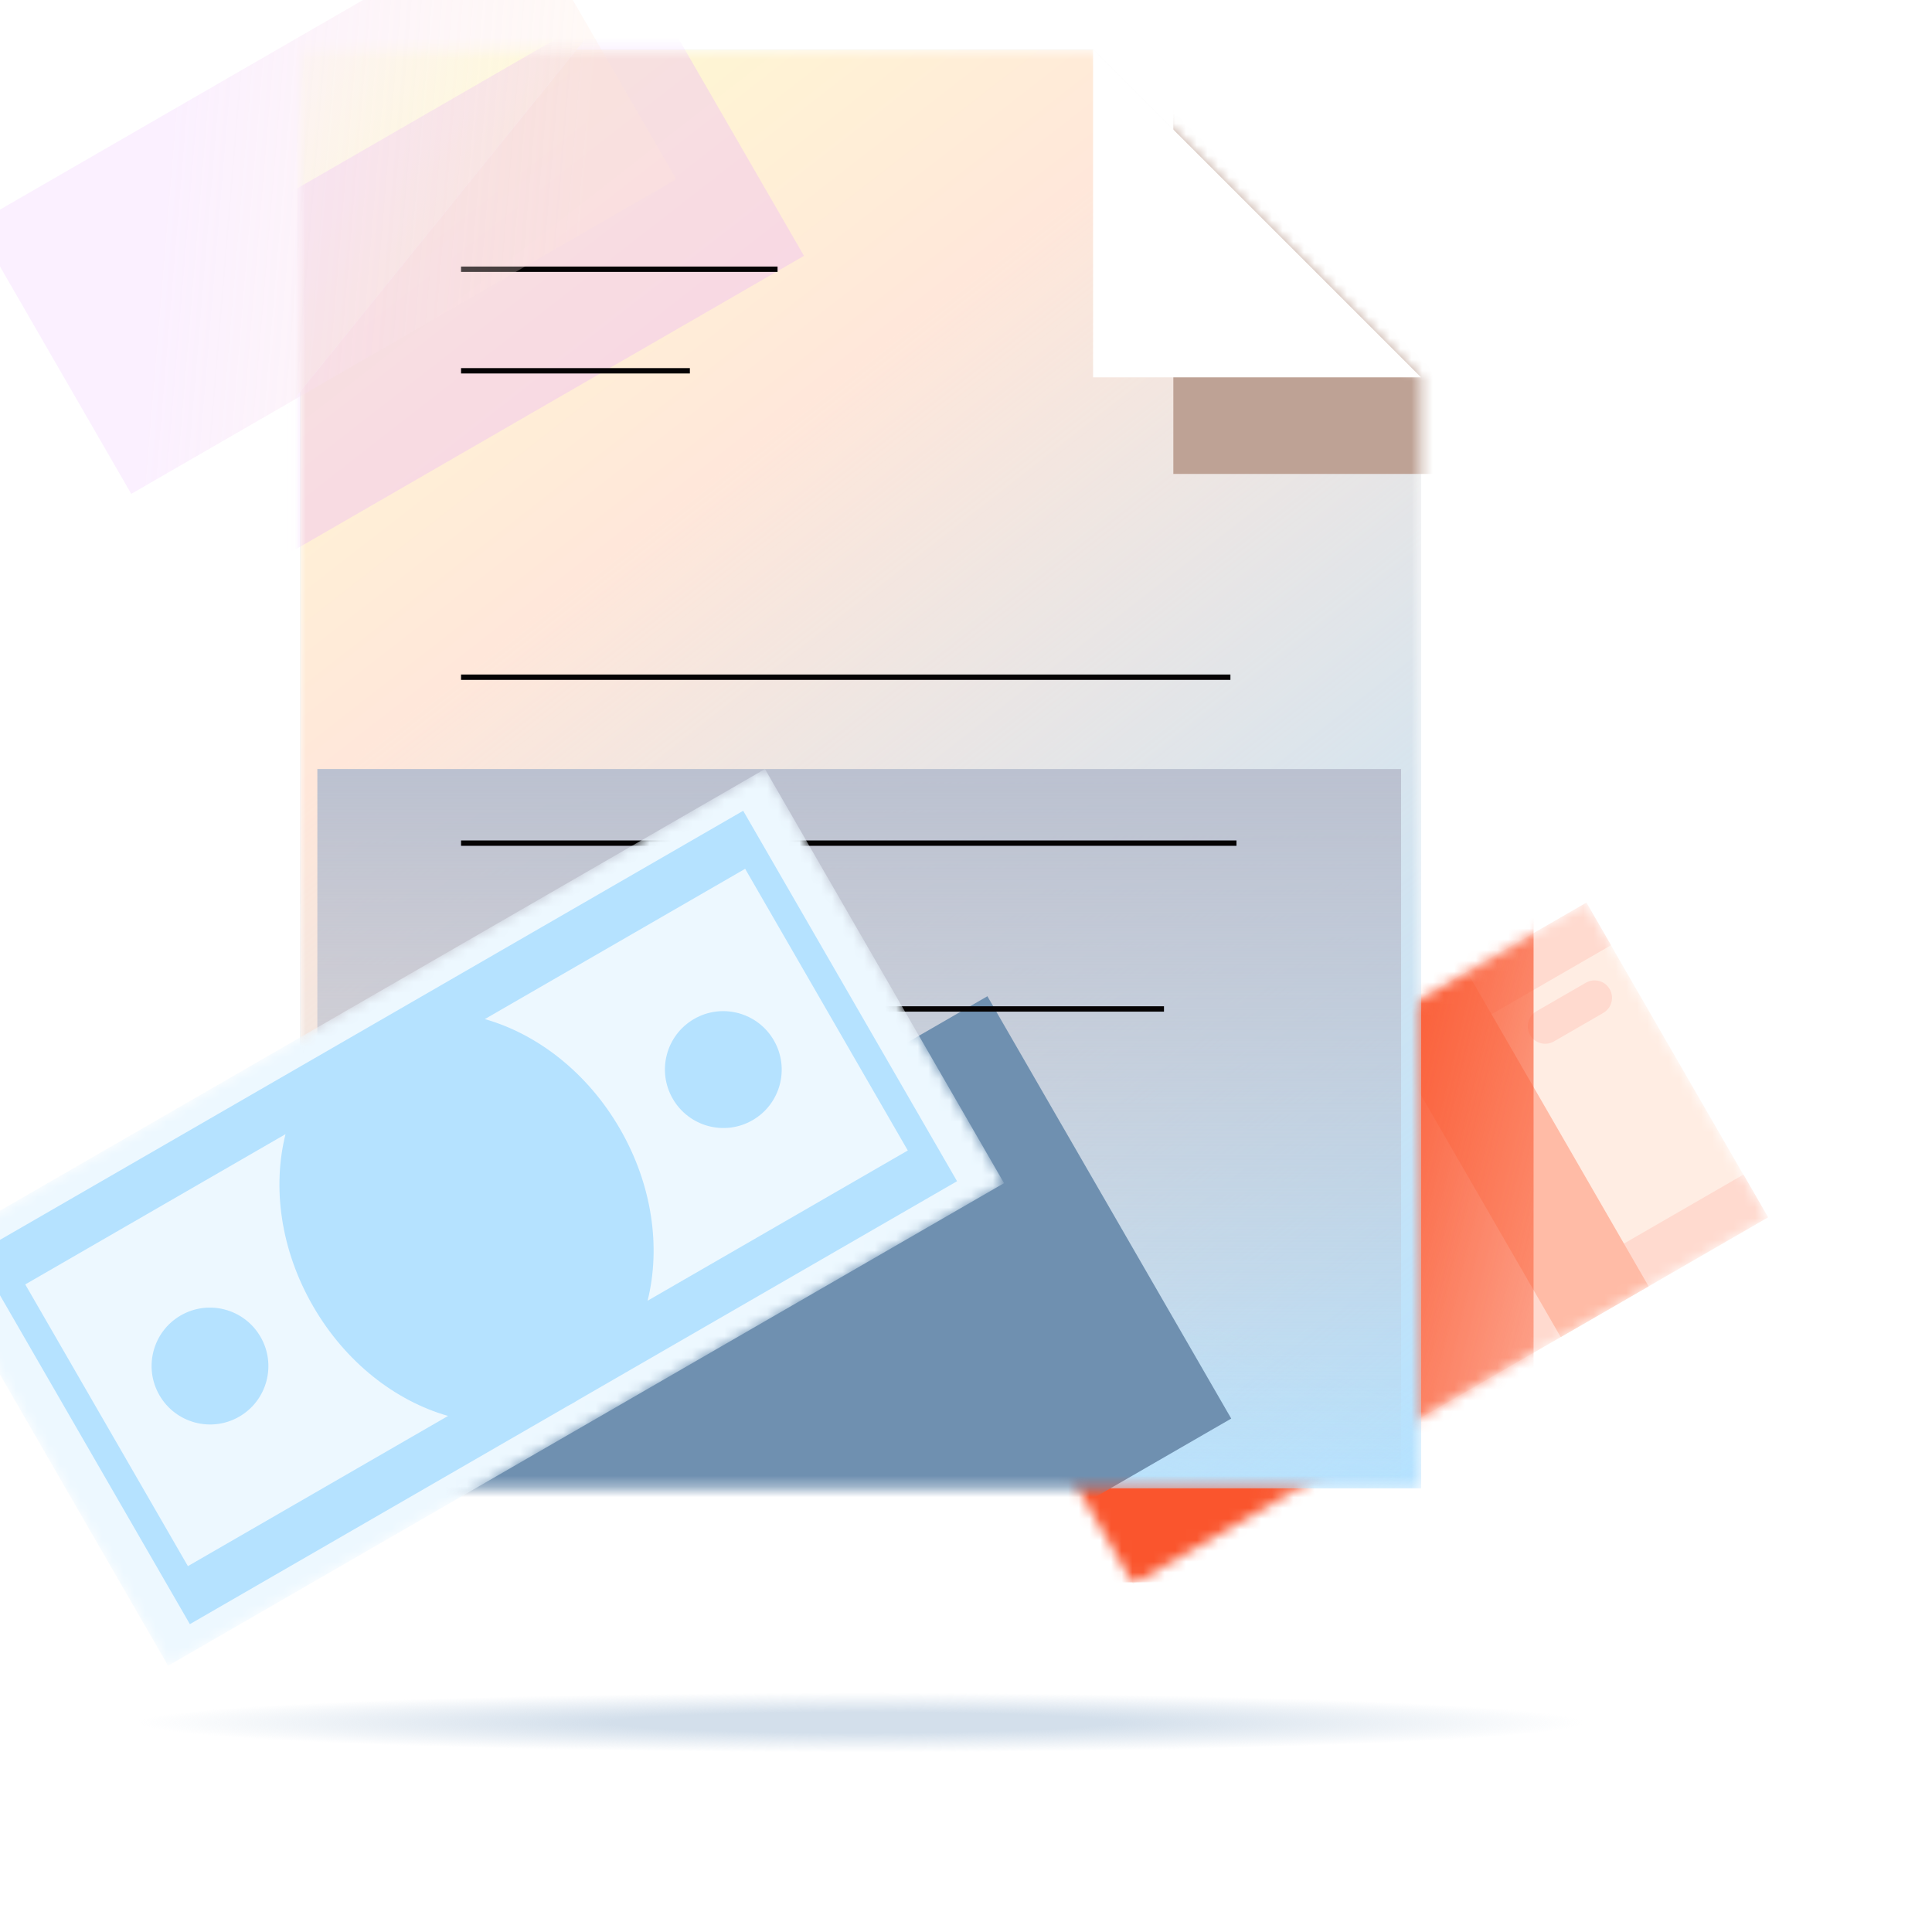 <svg width="180" height="180" viewBox="0 0 180 180" fill="none" xmlns="http://www.w3.org/2000/svg">
<g clip-path="url(#clip0_26309_19509)">
<mask id="mask0_26309_19509" style="mask-type:alpha" maskUnits="userSpaceOnUse" x="-9" y="-10" width="178" height="178">
<rect x="-8.576" y="-9.983" width="177.521" height="177.521" fill="white"/>
</mask>
<g mask="url(#mask0_26309_19509)">
<g filter="url(#filter0_f_26309_19509)">
<path d="M147.803 160.363C147.803 160.17 147.342 159.977 146.447 159.794C138.193 158.585 111.96 157.711 80.879 157.711C43.159 157.711 12.568 159.012 12.568 160.607C12.568 160.8 13.03 160.993 13.925 161.176C22.207 162.385 48.412 163.259 79.493 163.259C117.212 163.259 147.803 161.958 147.803 160.363Z" fill="url(#paint0_radial_26309_19509)"/>
</g>
<g filter="url(#filter1_f_26309_19509)">
<mask id="mask1_26309_19509" style="mask-type:alpha" maskUnits="userSpaceOnUse" x="88" y="84" width="77" height="64">
<path d="M147.804 84.114L88.641 118.272L105.563 147.583L164.727 113.425L147.804 84.114Z" fill="white"/>
</mask>
<g mask="url(#mask1_26309_19509)">
<g filter="url(#filter2_ii_26309_19509)">
<path d="M147.804 84.114L88.641 118.272L105.563 147.583L164.727 113.425L147.804 84.114Z" fill="#FFEDE3"/>
</g>
<g filter="url(#filter3_ii_26309_19509)">
<path d="M149.376 94.371L144.771 97.029C143.996 97.477 143.003 97.21 142.555 96.433C142.107 95.657 142.372 94.664 143.147 94.216L147.752 91.558C148.527 91.11 149.52 91.377 149.968 92.153C150.417 92.93 150.151 93.923 149.376 94.371Z" fill="#FFDACF"/>
</g>
<g filter="url(#filter4_ii_26309_19509)">
<path d="M105.139 119.911L97.325 124.422C96.55 124.87 95.557 124.603 95.109 123.827C94.661 123.05 94.926 122.057 95.701 121.609L103.515 117.098C104.29 116.65 105.283 116.917 105.731 117.694C106.18 118.47 105.914 119.463 105.139 119.911Z" fill="#FFDACF"/>
</g>
<g filter="url(#filter5_ii_26309_19509)">
<path d="M147.803 84.094L88.639 118.252L90.931 122.223L106.126 113.45L118.463 134.819L103.269 143.591L105.561 147.562L120.755 138.789L120.757 138.792L145.411 124.558L145.409 124.556L164.725 113.404L162.432 109.433L145.91 118.972L133.573 97.604L150.095 88.064L147.803 84.094Z" fill="#FFDACF"/>
</g>
<g filter="url(#filter6_ii_26309_19509)">
<path d="M136.675 90.535L128.486 95.262L145.409 124.573L153.598 119.846L136.675 90.535Z" fill="#FFBBA6"/>
</g>
<g filter="url(#filter7_f_26309_19509)">
<path d="M114.011 20.79L44.217 20.79L44.217 147.428L142.88 147.428L142.88 49.659L114.011 20.79Z" fill="url(#paint1_linear_26309_19509)"/>
</g>
</g>
</g>
<mask id="mask2_26309_19509" style="mask-type:alpha" maskUnits="userSpaceOnUse" x="27" y="4" width="106" height="135">
<path d="M101.843 4.623H27.964V138.673H132.402V35.181L101.843 4.623Z" fill="white"/>
</mask>
<g mask="url(#mask2_26309_19509)">
<path d="M101.843 4.623H27.964V138.673H132.402V35.181L101.843 4.623Z" fill="#B5E2FF"/>
<path d="M101.843 4.623H27.964V138.673H132.402V35.181L101.843 4.623Z" fill="url(#paint2_linear_26309_19509)"/>
<path d="M101.843 4.623H27.964V138.673H132.402V35.181L101.843 4.623Z" fill="url(#paint3_linear_26309_19509)"/>
<g filter="url(#filter8_ii_26309_19509)">
<path d="M101.843 4.623H27.964V138.673H132.402V35.181L101.843 4.623Z" fill="#B5E2FF"/>
<path d="M101.843 4.623H27.964V138.673H132.402V35.181L101.843 4.623Z" fill="url(#paint4_linear_26309_19509)"/>
<path d="M101.843 4.623H27.964V138.673H132.402V35.181L101.843 4.623Z" fill="url(#paint5_linear_26309_19509)"/>
</g>
<rect x="29.567" y="71.649" width="100.967" height="67.024" fill="url(#paint6_linear_26309_19509)"/>
<g filter="url(#filter9_f_26309_19509)">
<path d="M91.994 92.817L12.567 138.674L35.285 178.021L114.711 132.165L91.994 92.817Z" fill="#6F90B0"/>
</g>
<path d="M38.55 -50.28L98.066 -50.28L9.327 59.555H-50.19L38.55 -50.28Z" fill="white"/>
<path d="M38.55 -50.28L98.066 -50.28L9.327 59.555H-50.19L38.55 -50.28Z" fill="url(#paint7_linear_26309_19509)"/>
<g filter="url(#filter10_f_26309_19509)">
<rect x="9.599" y="27.995" width="58.635" height="29.052" transform="rotate(-30 9.599 27.995)" fill="#E8ABFF" fill-opacity="0.3"/>
</g>
<path d="M42.954 25.084H72.443" stroke="#050304" stroke-width="0.5"/>
<path d="M42.954 34.546L64.274 34.546" stroke="#050304" stroke-width="0.5"/>
<path d="M42.954 63.093L114.635 63.093" stroke="#050304" stroke-width="0.5"/>
<path d="M42.954 78.553H115.199" stroke="#050304" stroke-width="0.5"/>
<path d="M45.761 94.002L108.446 94.002" stroke="#050304" stroke-width="0.5"/>
<path d="M42.954 109.474L71.117 109.474" stroke="#050304" stroke-width="0.5"/>
<g filter="url(#filter11_f_26309_19509)">
<path d="M147.139 44.157L109.318 44.157L109.318 6.336L147.139 44.157Z" fill="#BEA295"/>
</g>
<path d="M132.397 35.154L101.839 35.154L101.839 4.595L132.397 35.154Z" fill="white"/>
</g>
<g filter="url(#filter12_bii_26309_19509)">
<rect x="-2.297" y="20.854" width="58.635" height="29.052" transform="rotate(-30 -2.297 20.854)" fill="url(#paint8_linear_26309_19509)" fill-opacity="0.4"/>
</g>
<mask id="mask3_26309_19509" style="mask-type:alpha" maskUnits="userSpaceOnUse" x="-7" y="71" width="101" height="85">
<path d="M71.27 71.648L-6.613 116.614L15.663 155.197L93.545 110.231L71.27 71.648Z" fill="white"/>
</mask>
<g mask="url(#mask3_26309_19509)">
<g filter="url(#filter13_ii_26309_19509)">
<path d="M71.27 71.648L-6.613 116.614L15.663 155.197L93.545 110.231L71.27 71.648Z" fill="#EDF8FF"/>
</g>
<g filter="url(#filter14_ii_26309_19509)">
<path fill-rule="evenodd" clip-rule="evenodd" d="M-2.236 116.805L17.69 151.318L52.891 130.995C53.073 130.9 53.253 130.802 53.432 130.698C53.611 130.595 53.786 130.488 53.959 130.378L89.163 110.053L89.159 110.047L89.163 110.044L69.241 75.538L-2.236 116.805ZM26.601 105.667L2.353 119.667L17.506 145.913L41.743 131.92C36.852 130.522 32.197 126.94 29.167 121.691C26.132 116.436 25.36 110.605 26.601 105.667ZM60.334 121.186C61.569 116.252 60.795 110.43 57.764 105.18C54.73 99.925 50.067 96.341 45.17 94.947L69.424 80.944L84.577 107.189L60.334 121.186Z" fill="#B5E2FF"/>
</g>
<g filter="url(#filter15_ii_26309_19509)">
<ellipse cx="67.39" cy="99.65" rx="5.438" ry="5.446" transform="rotate(-30 67.39 99.65)" fill="#B5E2FF"/>
</g>
<g filter="url(#filter16_ii_26309_19509)">
<ellipse cx="19.564" cy="127.271" rx="5.438" ry="5.446" transform="rotate(-30 19.564 127.271)" fill="#B5E2FF"/>
</g>
</g>
</g>
</g>
<defs>
<filter id="filter0_f_26309_19509" x="9.568" y="154.711" width="141.235" height="11.547" filterUnits="userSpaceOnUse" color-interpolation-filters="sRGB">
<feFlood flood-opacity="0" result="BackgroundImageFix"/>
<feBlend mode="normal" in="SourceGraphic" in2="BackgroundImageFix" result="shape"/>
<feGaussianBlur stdDeviation="1.5" result="effect1_foregroundBlur_26309_19509"/>
</filter>
<filter id="filter1_f_26309_19509" x="87.641" y="83.114" width="78.087" height="65.469" filterUnits="userSpaceOnUse" color-interpolation-filters="sRGB">
<feFlood flood-opacity="0" result="BackgroundImageFix"/>
<feBlend mode="normal" in="SourceGraphic" in2="BackgroundImageFix" result="shape"/>
<feGaussianBlur stdDeviation="0.5" result="effect1_foregroundBlur_26309_19509"/>
</filter>
<filter id="filter2_ii_26309_19509" x="88.141" y="83.614" width="77.087" height="64.469" filterUnits="userSpaceOnUse" color-interpolation-filters="sRGB">
<feFlood flood-opacity="0" result="BackgroundImageFix"/>
<feBlend mode="normal" in="SourceGraphic" in2="BackgroundImageFix" result="shape"/>
<feColorMatrix in="SourceAlpha" type="matrix" values="0 0 0 0 0 0 0 0 0 0 0 0 0 0 0 0 0 0 127 0" result="hardAlpha"/>
<feOffset dx="-0.5" dy="-0.5"/>
<feGaussianBlur stdDeviation="0.25"/>
<feComposite in2="hardAlpha" operator="arithmetic" k2="-1" k3="1"/>
<feColorMatrix type="matrix" values="0 0 0 0 0.971 0 0 0 0 0.744 0 0 0 0 0.744 0 0 0 1 0"/>
<feBlend mode="normal" in2="shape" result="effect1_innerShadow_26309_19509"/>
<feColorMatrix in="SourceAlpha" type="matrix" values="0 0 0 0 0 0 0 0 0 0 0 0 0 0 0 0 0 0 127 0" result="hardAlpha"/>
<feOffset dx="0.5" dy="0.5"/>
<feGaussianBlur stdDeviation="0.25"/>
<feComposite in2="hardAlpha" operator="arithmetic" k2="-1" k3="1"/>
<feColorMatrix type="matrix" values="0 0 0 0 1 0 0 0 0 0.962 0 0 0 0 0.94 0 0 0 1 0"/>
<feBlend mode="normal" in2="effect1_innerShadow_26309_19509" result="effect2_innerShadow_26309_19509"/>
</filter>
<filter id="filter3_ii_26309_19509" x="141.837" y="90.841" width="8.85" height="6.905" filterUnits="userSpaceOnUse" color-interpolation-filters="sRGB">
<feFlood flood-opacity="0" result="BackgroundImageFix"/>
<feBlend mode="normal" in="SourceGraphic" in2="BackgroundImageFix" result="shape"/>
<feColorMatrix in="SourceAlpha" type="matrix" values="0 0 0 0 0 0 0 0 0 0 0 0 0 0 0 0 0 0 127 0" result="hardAlpha"/>
<feOffset dx="-0.5" dy="-0.5"/>
<feGaussianBlur stdDeviation="0.25"/>
<feComposite in2="hardAlpha" operator="arithmetic" k2="-1" k3="1"/>
<feColorMatrix type="matrix" values="0 0 0 0 0.971 0 0 0 0 0.744 0 0 0 0 0.744 0 0 0 1 0"/>
<feBlend mode="normal" in2="shape" result="effect1_innerShadow_26309_19509"/>
<feColorMatrix in="SourceAlpha" type="matrix" values="0 0 0 0 0 0 0 0 0 0 0 0 0 0 0 0 0 0 127 0" result="hardAlpha"/>
<feOffset dx="0.5" dy="0.5"/>
<feGaussianBlur stdDeviation="0.25"/>
<feComposite in2="hardAlpha" operator="arithmetic" k2="-1" k3="1"/>
<feColorMatrix type="matrix" values="0 0 0 0 1 0 0 0 0 0.962 0 0 0 0 0.94 0 0 0 1 0"/>
<feBlend mode="normal" in2="effect1_innerShadow_26309_19509" result="effect2_innerShadow_26309_19509"/>
</filter>
<filter id="filter4_ii_26309_19509" x="94.391" y="116.381" width="12.059" height="8.758" filterUnits="userSpaceOnUse" color-interpolation-filters="sRGB">
<feFlood flood-opacity="0" result="BackgroundImageFix"/>
<feBlend mode="normal" in="SourceGraphic" in2="BackgroundImageFix" result="shape"/>
<feColorMatrix in="SourceAlpha" type="matrix" values="0 0 0 0 0 0 0 0 0 0 0 0 0 0 0 0 0 0 127 0" result="hardAlpha"/>
<feOffset dx="-0.5" dy="-0.5"/>
<feGaussianBlur stdDeviation="0.25"/>
<feComposite in2="hardAlpha" operator="arithmetic" k2="-1" k3="1"/>
<feColorMatrix type="matrix" values="0 0 0 0 0.971 0 0 0 0 0.744 0 0 0 0 0.744 0 0 0 1 0"/>
<feBlend mode="normal" in2="shape" result="effect1_innerShadow_26309_19509"/>
<feColorMatrix in="SourceAlpha" type="matrix" values="0 0 0 0 0 0 0 0 0 0 0 0 0 0 0 0 0 0 127 0" result="hardAlpha"/>
<feOffset dx="0.5" dy="0.5"/>
<feGaussianBlur stdDeviation="0.25"/>
<feComposite in2="hardAlpha" operator="arithmetic" k2="-1" k3="1"/>
<feColorMatrix type="matrix" values="0 0 0 0 1 0 0 0 0 0.962 0 0 0 0 0.94 0 0 0 1 0"/>
<feBlend mode="normal" in2="effect1_innerShadow_26309_19509" result="effect2_innerShadow_26309_19509"/>
</filter>
<filter id="filter5_ii_26309_19509" x="88.139" y="83.594" width="77.086" height="64.468" filterUnits="userSpaceOnUse" color-interpolation-filters="sRGB">
<feFlood flood-opacity="0" result="BackgroundImageFix"/>
<feBlend mode="normal" in="SourceGraphic" in2="BackgroundImageFix" result="shape"/>
<feColorMatrix in="SourceAlpha" type="matrix" values="0 0 0 0 0 0 0 0 0 0 0 0 0 0 0 0 0 0 127 0" result="hardAlpha"/>
<feOffset dx="-0.5" dy="-0.5"/>
<feGaussianBlur stdDeviation="0.25"/>
<feComposite in2="hardAlpha" operator="arithmetic" k2="-1" k3="1"/>
<feColorMatrix type="matrix" values="0 0 0 0 0.971 0 0 0 0 0.744 0 0 0 0 0.744 0 0 0 1 0"/>
<feBlend mode="normal" in2="shape" result="effect1_innerShadow_26309_19509"/>
<feColorMatrix in="SourceAlpha" type="matrix" values="0 0 0 0 0 0 0 0 0 0 0 0 0 0 0 0 0 0 127 0" result="hardAlpha"/>
<feOffset dx="0.5" dy="0.5"/>
<feGaussianBlur stdDeviation="0.25"/>
<feComposite in2="hardAlpha" operator="arithmetic" k2="-1" k3="1"/>
<feColorMatrix type="matrix" values="0 0 0 0 1 0 0 0 0 0.962 0 0 0 0 0.94 0 0 0 1 0"/>
<feBlend mode="normal" in2="effect1_innerShadow_26309_19509" result="effect2_innerShadow_26309_19509"/>
</filter>
<filter id="filter6_ii_26309_19509" x="127.986" y="90.034" width="26.111" height="35.039" filterUnits="userSpaceOnUse" color-interpolation-filters="sRGB">
<feFlood flood-opacity="0" result="BackgroundImageFix"/>
<feBlend mode="normal" in="SourceGraphic" in2="BackgroundImageFix" result="shape"/>
<feColorMatrix in="SourceAlpha" type="matrix" values="0 0 0 0 0 0 0 0 0 0 0 0 0 0 0 0 0 0 127 0" result="hardAlpha"/>
<feOffset dx="-0.5" dy="-0.5"/>
<feGaussianBlur stdDeviation="0.25"/>
<feComposite in2="hardAlpha" operator="arithmetic" k2="-1" k3="1"/>
<feColorMatrix type="matrix" values="0 0 0 0 0.925 0 0 0 0 0.61 0 0 0 0 0.59 0 0 0 1 0"/>
<feBlend mode="normal" in2="shape" result="effect1_innerShadow_26309_19509"/>
<feColorMatrix in="SourceAlpha" type="matrix" values="0 0 0 0 0 0 0 0 0 0 0 0 0 0 0 0 0 0 127 0" result="hardAlpha"/>
<feOffset dx="0.5" dy="0.5"/>
<feGaussianBlur stdDeviation="0.25"/>
<feComposite in2="hardAlpha" operator="arithmetic" k2="-1" k3="1"/>
<feColorMatrix type="matrix" values="0 0 0 0 1 0 0 0 0 0.892 0 0 0 0 0.858 0 0 0 1 0"/>
<feBlend mode="normal" in2="effect1_innerShadow_26309_19509" result="effect2_innerShadow_26309_19509"/>
</filter>
<filter id="filter7_f_26309_19509" x="41.217" y="17.79" width="104.663" height="132.638" filterUnits="userSpaceOnUse" color-interpolation-filters="sRGB">
<feFlood flood-opacity="0" result="BackgroundImageFix"/>
<feBlend mode="normal" in="SourceGraphic" in2="BackgroundImageFix" result="shape"/>
<feGaussianBlur stdDeviation="1.5" result="effect1_foregroundBlur_26309_19509"/>
</filter>
<filter id="filter8_ii_26309_19509" x="26.964" y="3.623" width="106.438" height="136.05" filterUnits="userSpaceOnUse" color-interpolation-filters="sRGB">
<feFlood flood-opacity="0" result="BackgroundImageFix"/>
<feBlend mode="normal" in="SourceGraphic" in2="BackgroundImageFix" result="shape"/>
<feColorMatrix in="SourceAlpha" type="matrix" values="0 0 0 0 0 0 0 0 0 0 0 0 0 0 0 0 0 0 127 0" result="hardAlpha"/>
<feOffset dx="-1" dy="-1"/>
<feGaussianBlur stdDeviation="0.5"/>
<feComposite in2="hardAlpha" operator="arithmetic" k2="-1" k3="1"/>
<feColorMatrix type="matrix" values="0 0 0 0 0.581 0 0 0 0 0.831 0 0 0 0 0.988 0 0 0 1 0"/>
<feBlend mode="normal" in2="shape" result="effect1_innerShadow_26309_19509"/>
<feColorMatrix in="SourceAlpha" type="matrix" values="0 0 0 0 0 0 0 0 0 0 0 0 0 0 0 0 0 0 127 0" result="hardAlpha"/>
<feOffset dx="1" dy="1"/>
<feGaussianBlur stdDeviation="0.5"/>
<feComposite in2="hardAlpha" operator="arithmetic" k2="-1" k3="1"/>
<feColorMatrix type="matrix" values="0 0 0 0 0.994 0 0 0 0 1 0 0 0 0 0.958 0 0 0 1 0"/>
<feBlend mode="normal" in2="effect1_innerShadow_26309_19509" result="effect2_innerShadow_26309_19509"/>
</filter>
<filter id="filter9_f_26309_19509" x="8.567" y="88.817" width="110.144" height="93.204" filterUnits="userSpaceOnUse" color-interpolation-filters="sRGB">
<feFlood flood-opacity="0" result="BackgroundImageFix"/>
<feBlend mode="normal" in="SourceGraphic" in2="BackgroundImageFix" result="shape"/>
<feGaussianBlur stdDeviation="2" result="effect1_foregroundBlur_26309_19509"/>
</filter>
<filter id="filter10_f_26309_19509" x="7.599" y="-3.323" width="69.306" height="58.477" filterUnits="userSpaceOnUse" color-interpolation-filters="sRGB">
<feFlood flood-opacity="0" result="BackgroundImageFix"/>
<feBlend mode="normal" in="SourceGraphic" in2="BackgroundImageFix" result="shape"/>
<feGaussianBlur stdDeviation="1" result="effect1_foregroundBlur_26309_19509"/>
</filter>
<filter id="filter11_f_26309_19509" x="107.317" y="4.336" width="41.821" height="41.821" filterUnits="userSpaceOnUse" color-interpolation-filters="sRGB">
<feFlood flood-opacity="0" result="BackgroundImageFix"/>
<feBlend mode="normal" in="SourceGraphic" in2="BackgroundImageFix" result="shape"/>
<feGaussianBlur stdDeviation="1" result="effect1_foregroundBlur_26309_19509"/>
</filter>
<filter id="filter12_bii_26309_19509" x="-6.297" y="-12.463" width="73.306" height="62.477" filterUnits="userSpaceOnUse" color-interpolation-filters="sRGB">
<feFlood flood-opacity="0" result="BackgroundImageFix"/>
<feGaussianBlur in="BackgroundImageFix" stdDeviation="2"/>
<feComposite in2="SourceAlpha" operator="in" result="effect1_backgroundBlur_26309_19509"/>
<feBlend mode="normal" in="SourceGraphic" in2="effect1_backgroundBlur_26309_19509" result="shape"/>
<feColorMatrix in="SourceAlpha" type="matrix" values="0 0 0 0 0 0 0 0 0 0 0 0 0 0 0 0 0 0 127 0" result="hardAlpha"/>
<feOffset dx="-0.5" dy="-0.5"/>
<feGaussianBlur stdDeviation="0.25"/>
<feComposite in2="hardAlpha" operator="arithmetic" k2="-1" k3="1"/>
<feColorMatrix type="matrix" values="0 0 0 0 0.988 0 0 0 0 0.728 0 0 0 0 0.581 0 0 0 1 0"/>
<feBlend mode="normal" in2="shape" result="effect2_innerShadow_26309_19509"/>
<feColorMatrix in="SourceAlpha" type="matrix" values="0 0 0 0 0 0 0 0 0 0 0 0 0 0 0 0 0 0 127 0" result="hardAlpha"/>
<feOffset dx="0.5" dy="0.5"/>
<feGaussianBlur stdDeviation="0.25"/>
<feComposite in2="hardAlpha" operator="arithmetic" k2="-1" k3="1"/>
<feColorMatrix type="matrix" values="0 0 0 0 0.994 0 0 0 0 1 0 0 0 0 0.958 0 0 0 1 0"/>
<feBlend mode="normal" in2="effect2_innerShadow_26309_19509" result="effect3_innerShadow_26309_19509"/>
</filter>
<filter id="filter13_ii_26309_19509" x="-7.113" y="71.148" width="101.159" height="84.549" filterUnits="userSpaceOnUse" color-interpolation-filters="sRGB">
<feFlood flood-opacity="0" result="BackgroundImageFix"/>
<feBlend mode="normal" in="SourceGraphic" in2="BackgroundImageFix" result="shape"/>
<feColorMatrix in="SourceAlpha" type="matrix" values="0 0 0 0 0 0 0 0 0 0 0 0 0 0 0 0 0 0 127 0" result="hardAlpha"/>
<feOffset dx="-0.5" dy="-0.5"/>
<feGaussianBlur stdDeviation="0.25"/>
<feComposite in2="hardAlpha" operator="arithmetic" k2="-1" k3="1"/>
<feColorMatrix type="matrix" values="0 0 0 0 0.757 0 0 0 0 0.902 0 0 0 0 1 0 0 0 1 0"/>
<feBlend mode="normal" in2="shape" result="effect1_innerShadow_26309_19509"/>
<feColorMatrix in="SourceAlpha" type="matrix" values="0 0 0 0 0 0 0 0 0 0 0 0 0 0 0 0 0 0 127 0" result="hardAlpha"/>
<feOffset dx="0.5" dy="0.5"/>
<feGaussianBlur stdDeviation="0.25"/>
<feComposite in2="hardAlpha" operator="arithmetic" k2="-1" k3="1"/>
<feColorMatrix type="matrix" values="0 0 0 0 0.976 0 0 0 0 0.992 0 0 0 0 1 0 0 0 1 0"/>
<feBlend mode="normal" in2="effect1_innerShadow_26309_19509" result="effect2_innerShadow_26309_19509"/>
</filter>
<filter id="filter14_ii_26309_19509" x="-2.736" y="75.038" width="92.399" height="76.78" filterUnits="userSpaceOnUse" color-interpolation-filters="sRGB">
<feFlood flood-opacity="0" result="BackgroundImageFix"/>
<feBlend mode="normal" in="SourceGraphic" in2="BackgroundImageFix" result="shape"/>
<feColorMatrix in="SourceAlpha" type="matrix" values="0 0 0 0 0 0 0 0 0 0 0 0 0 0 0 0 0 0 127 0" result="hardAlpha"/>
<feOffset dx="-0.5" dy="-0.5"/>
<feGaussianBlur stdDeviation="0.25"/>
<feComposite in2="hardAlpha" operator="arithmetic" k2="-1" k3="1"/>
<feColorMatrix type="matrix" values="0 0 0 0 0.537 0 0 0 0 0.796 0 0 0 0 0.961 0 0 0 1 0"/>
<feBlend mode="normal" in2="shape" result="effect1_innerShadow_26309_19509"/>
<feColorMatrix in="SourceAlpha" type="matrix" values="0 0 0 0 0 0 0 0 0 0 0 0 0 0 0 0 0 0 127 0" result="hardAlpha"/>
<feOffset dx="0.5" dy="0.5"/>
<feGaussianBlur stdDeviation="0.25"/>
<feComposite in2="hardAlpha" operator="arithmetic" k2="-1" k3="1"/>
<feColorMatrix type="matrix" values="0 0 0 0 0.976 0 0 0 0 0.992 0 0 0 0 1 0 0 0 1 0"/>
<feBlend mode="normal" in2="effect1_innerShadow_26309_19509" result="effect2_innerShadow_26309_19509"/>
</filter>
<filter id="filter15_ii_26309_19509" x="61.448" y="93.705" width="11.883" height="11.89" filterUnits="userSpaceOnUse" color-interpolation-filters="sRGB">
<feFlood flood-opacity="0" result="BackgroundImageFix"/>
<feBlend mode="normal" in="SourceGraphic" in2="BackgroundImageFix" result="shape"/>
<feColorMatrix in="SourceAlpha" type="matrix" values="0 0 0 0 0 0 0 0 0 0 0 0 0 0 0 0 0 0 127 0" result="hardAlpha"/>
<feOffset dx="-0.5" dy="-0.5"/>
<feGaussianBlur stdDeviation="0.25"/>
<feComposite in2="hardAlpha" operator="arithmetic" k2="-1" k3="1"/>
<feColorMatrix type="matrix" values="0 0 0 0 0.537 0 0 0 0 0.796 0 0 0 0 0.961 0 0 0 1 0"/>
<feBlend mode="normal" in2="shape" result="effect1_innerShadow_26309_19509"/>
<feColorMatrix in="SourceAlpha" type="matrix" values="0 0 0 0 0 0 0 0 0 0 0 0 0 0 0 0 0 0 127 0" result="hardAlpha"/>
<feOffset dx="0.5" dy="0.5"/>
<feGaussianBlur stdDeviation="0.25"/>
<feComposite in2="hardAlpha" operator="arithmetic" k2="-1" k3="1"/>
<feColorMatrix type="matrix" values="0 0 0 0 0.976 0 0 0 0 0.992 0 0 0 0 1 0 0 0 1 0"/>
<feBlend mode="normal" in2="effect1_innerShadow_26309_19509" result="effect2_innerShadow_26309_19509"/>
</filter>
<filter id="filter16_ii_26309_19509" x="13.623" y="121.326" width="11.883" height="11.89" filterUnits="userSpaceOnUse" color-interpolation-filters="sRGB">
<feFlood flood-opacity="0" result="BackgroundImageFix"/>
<feBlend mode="normal" in="SourceGraphic" in2="BackgroundImageFix" result="shape"/>
<feColorMatrix in="SourceAlpha" type="matrix" values="0 0 0 0 0 0 0 0 0 0 0 0 0 0 0 0 0 0 127 0" result="hardAlpha"/>
<feOffset dx="-0.5" dy="-0.5"/>
<feGaussianBlur stdDeviation="0.25"/>
<feComposite in2="hardAlpha" operator="arithmetic" k2="-1" k3="1"/>
<feColorMatrix type="matrix" values="0 0 0 0 0.537 0 0 0 0 0.796 0 0 0 0 0.961 0 0 0 1 0"/>
<feBlend mode="normal" in2="shape" result="effect1_innerShadow_26309_19509"/>
<feColorMatrix in="SourceAlpha" type="matrix" values="0 0 0 0 0 0 0 0 0 0 0 0 0 0 0 0 0 0 127 0" result="hardAlpha"/>
<feOffset dx="0.5" dy="0.5"/>
<feGaussianBlur stdDeviation="0.25"/>
<feComposite in2="hardAlpha" operator="arithmetic" k2="-1" k3="1"/>
<feColorMatrix type="matrix" values="0 0 0 0 0.976 0 0 0 0 0.992 0 0 0 0 1 0 0 0 1 0"/>
<feBlend mode="normal" in2="effect1_innerShadow_26309_19509" result="effect2_innerShadow_26309_19509"/>
</filter>
<radialGradient id="paint0_radial_26309_19509" cx="0" cy="0" r="1" gradientUnits="userSpaceOnUse" gradientTransform="translate(80.186 160.485) rotate(90) scale(2.774 67.618)">
<stop offset="0.344" stop-color="#D3DFEB"/>
<stop offset="1" stop-color="#D3DFEB" stop-opacity="0"/>
</radialGradient>
<linearGradient id="paint1_linear_26309_19509" x1="118.521" y1="130.145" x2="158.58" y2="139.683" gradientUnits="userSpaceOnUse">
<stop stop-color="#FA552D"/>
<stop offset="1" stop-color="#FA552D" stop-opacity="0"/>
</linearGradient>
<linearGradient id="paint2_linear_26309_19509" x1="27.964" y1="4.623" x2="132.402" y2="138.672" gradientUnits="userSpaceOnUse">
<stop stop-color="#FEFFCF"/>
<stop offset="0.323" stop-color="#FFE7DA"/>
<stop offset="1" stop-color="#FFE7DA" stop-opacity="0"/>
</linearGradient>
<linearGradient id="paint3_linear_26309_19509" x1="43.907" y1="133.883" x2="53.718" y2="103.836" gradientUnits="userSpaceOnUse">
<stop stop-color="#B5E2FF"/>
<stop offset="1" stop-color="#B5E2FF" stop-opacity="0"/>
</linearGradient>
<linearGradient id="paint4_linear_26309_19509" x1="27.964" y1="4.623" x2="132.402" y2="138.672" gradientUnits="userSpaceOnUse">
<stop stop-color="#FEFFCF"/>
<stop offset="0.323" stop-color="#FFE7DA"/>
<stop offset="1" stop-color="#FFE7DA" stop-opacity="0"/>
</linearGradient>
<linearGradient id="paint5_linear_26309_19509" x1="43.907" y1="133.883" x2="53.718" y2="103.836" gradientUnits="userSpaceOnUse">
<stop stop-color="#B5E2FF"/>
<stop offset="1" stop-color="#B5E2FF" stop-opacity="0"/>
</linearGradient>
<linearGradient id="paint6_linear_26309_19509" x1="80.051" y1="71.649" x2="80.051" y2="138.678" gradientUnits="userSpaceOnUse">
<stop stop-color="#BBC1D0"/>
<stop offset="1" stop-color="#BBC1D0" stop-opacity="0"/>
</linearGradient>
<linearGradient id="paint7_linear_26309_19509" x1="49.959" y1="19.375" x2="23.939" y2="-3.137" gradientUnits="userSpaceOnUse">
<stop stop-color="#FEFFCF"/>
<stop offset="1" stop-color="#FEFFCF" stop-opacity="0"/>
</linearGradient>
<linearGradient id="paint8_linear_26309_19509" x1="48.3" y1="46.528" x2="16.379" y2="24.376" gradientUnits="userSpaceOnUse">
<stop stop-color="#FFE7DA" stop-opacity="0.6"/>
<stop offset="1" stop-color="#F5DAFF"/>
</linearGradient>
<clipPath id="clip0_26309_19509">
<rect width="180" height="180" fill="white"/>
</clipPath>
</defs>
</svg>
